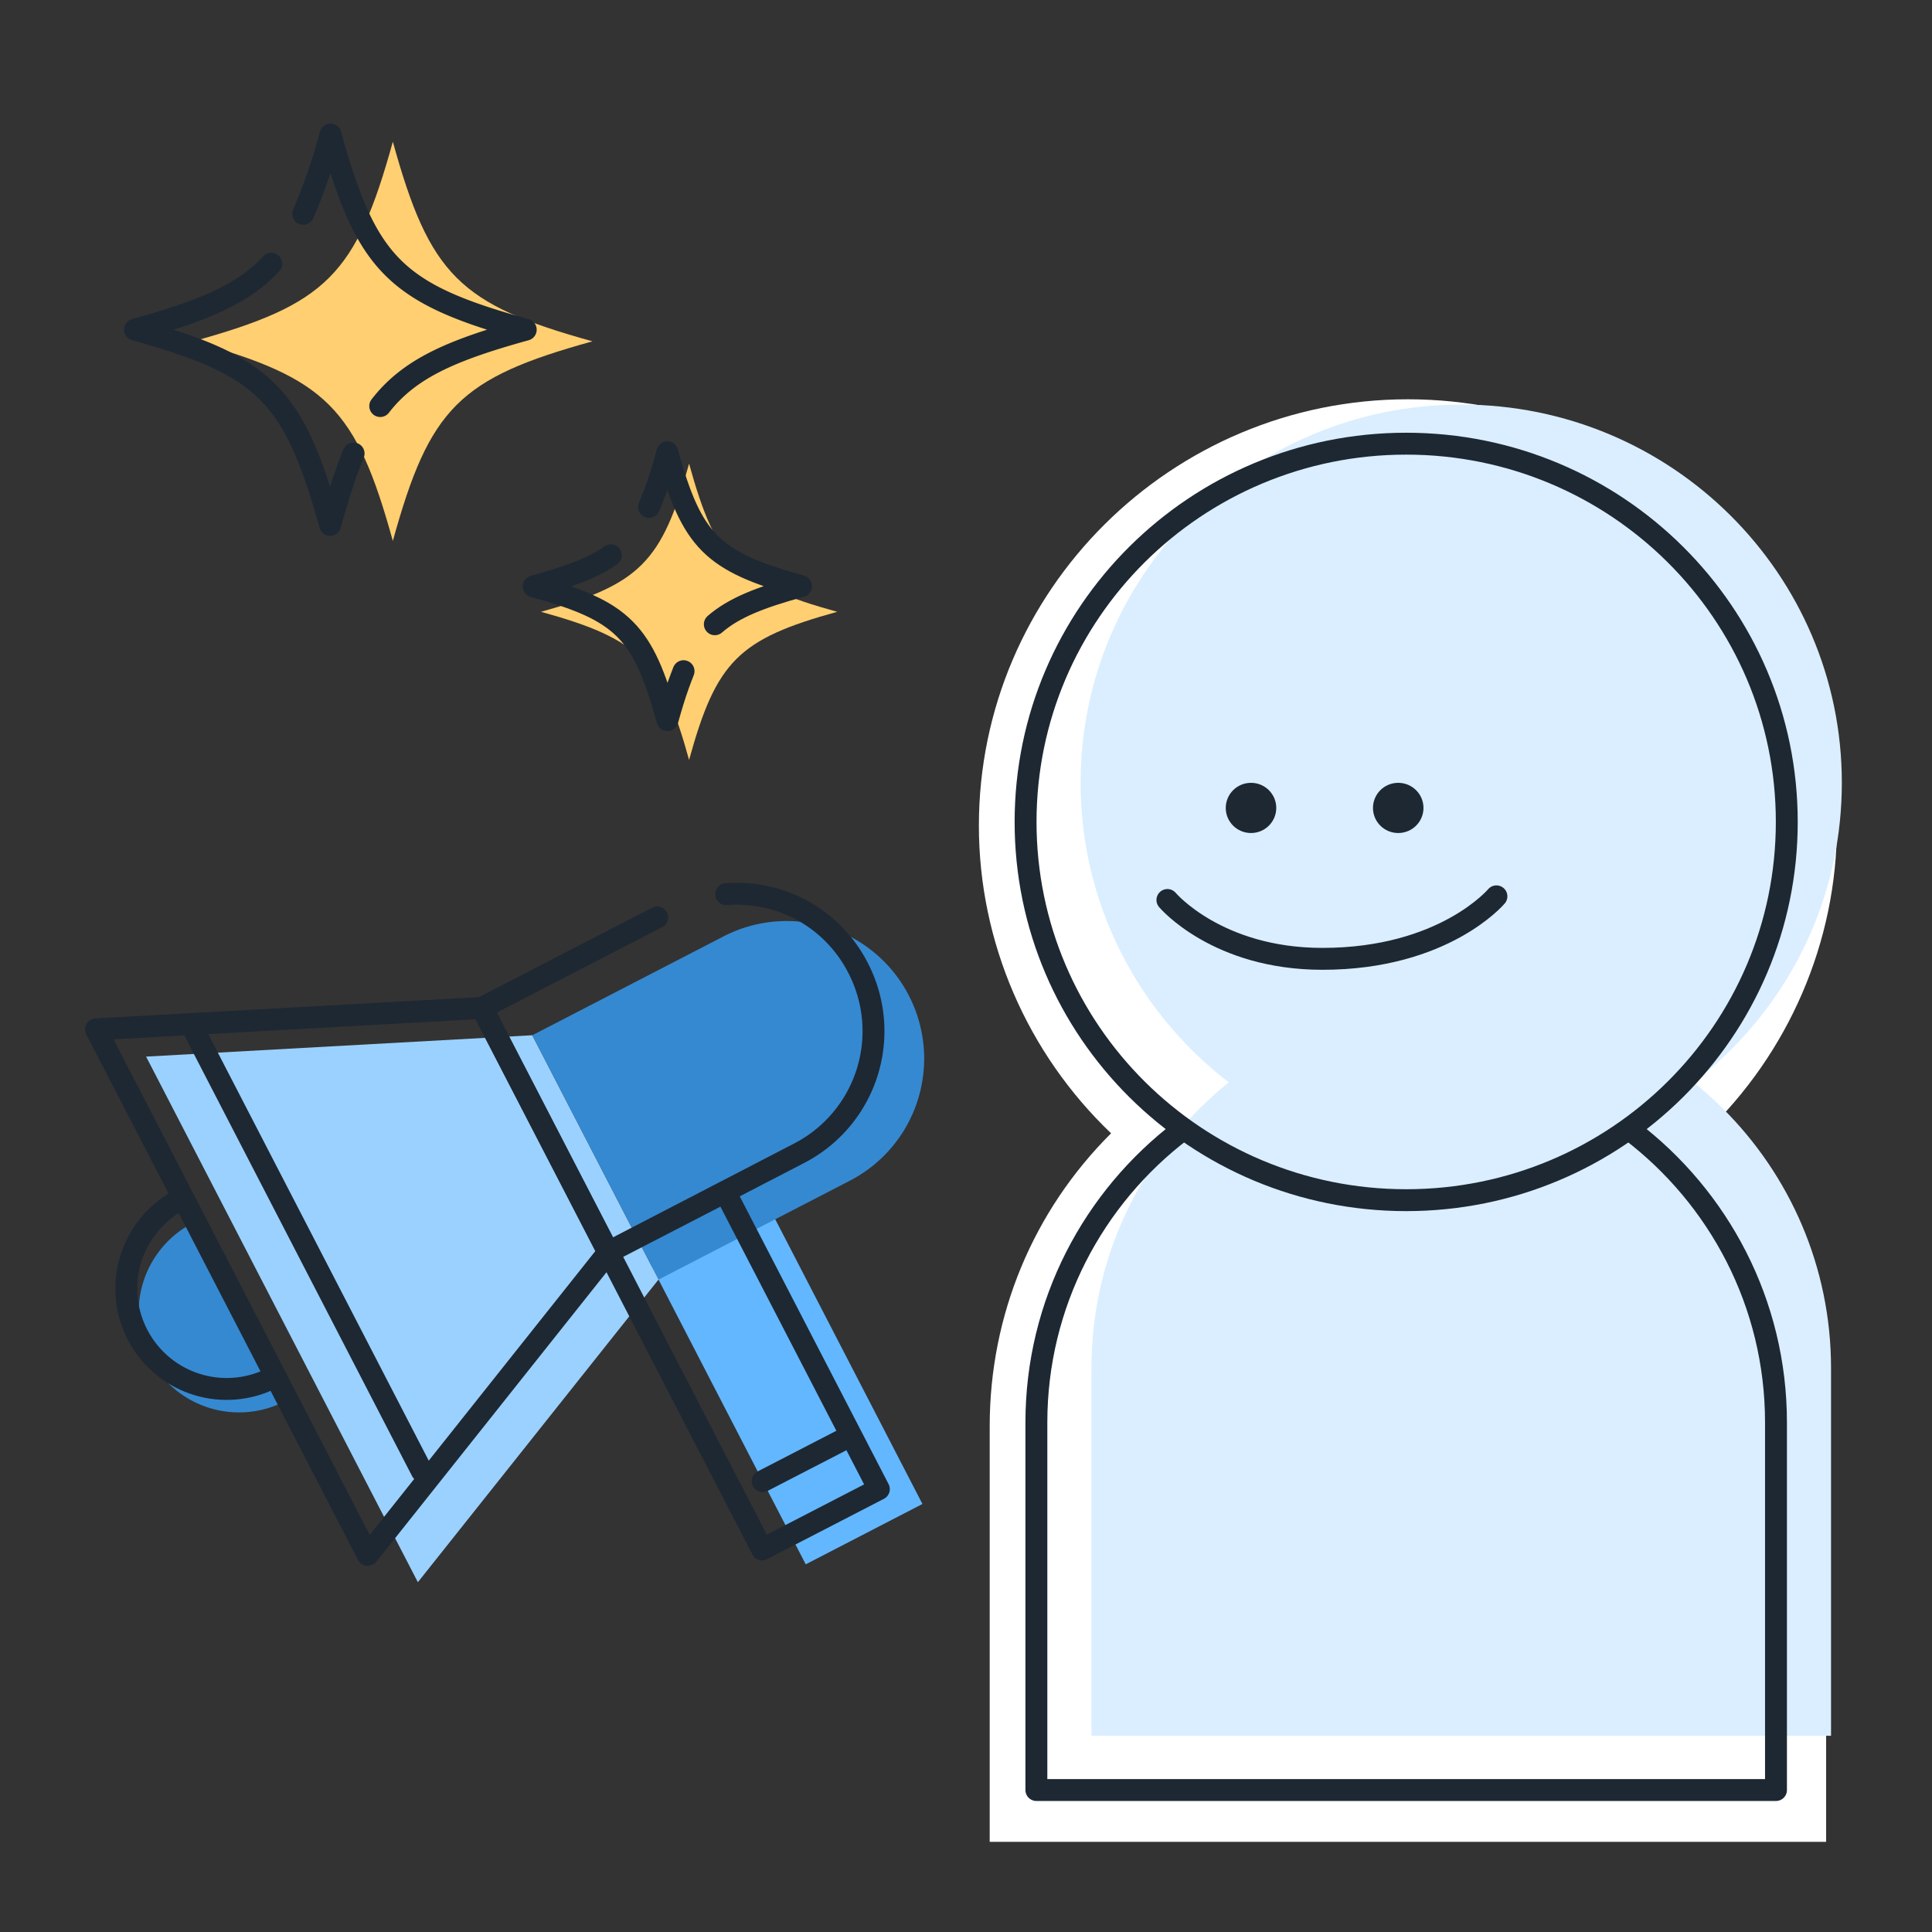 <svg width="105" height="105" viewBox="0 0 105 105" xmlns="http://www.w3.org/2000/svg">
    <rect x="0" y="0" width="105" height="105" fill="#333333" stroke="none"/>
    <g fill="none" fill-rule="evenodd">
        <path d="M0 0h105v105H0z"/>
        <path d="M53.788 100.1V77.512c0-6.055 2.371-11.71 6.597-15.919-4.549-4.34-7.185-10.379-7.185-16.721C53.2 32.095 63.66 21.7 76.517 21.7c12.856 0 23.316 10.395 23.316 23.172 0 6.34-2.637 12.38-7.184 16.721 4.224 4.21 6.597 9.862 6.597 15.919V100.1H53.788z" fill="#FFF"/>
        <path d="M89.51 62.576h-.201c5.266-3.726 8.704-9.838 8.704-16.752 0-11.354-9.261-20.557-20.685-20.557S56.643 34.47 56.643 45.824c0 6.923 3.446 13.042 8.724 16.766l-.24.001c-4.8 3.65-7.897 9.402-7.897 15.873v19.973h40.196V78.464c0-6.48-3.105-12.239-7.916-15.888" fill="#FFF"/>
        <path d="M99.513 94.335H59.317V74.36c0-11.03 8.998-19.973 20.098-19.973s20.098 8.942 20.098 19.973v19.974z" fill="#DAEEFF" fill-rule="nonzero"/>
        <path d="M88.605 61.423c4.811 3.649 7.916 9.408 7.916 15.887v19.974H56.325V77.31c0-6.47 3.096-12.222 7.897-15.872" stroke="#1E2832" stroke-width="1.19" stroke-linecap="round" stroke-linejoin="round"/>
        <path d="M58.73 42.545c0-11.353 9.26-20.557 20.685-20.557 11.424 0 20.685 9.204 20.685 20.557 0 11.354-9.261 20.557-20.685 20.557S58.729 53.9 58.729 42.545" fill="#DAEEFF" fill-rule="nonzero"/>
        <path d="M55.738 44.67c0-11.353 9.26-20.557 20.685-20.557 11.424 0 20.685 9.204 20.685 20.557 0 11.354-9.26 20.557-20.685 20.557-11.424 0-20.685-9.203-20.685-20.557z" stroke="#1E2832" stroke-width="1.19" stroke-linecap="round" stroke-linejoin="round"/>
        <path d="M66.617 43.91c0-.754.614-1.365 1.372-1.365.759 0 1.373.61 1.373 1.364 0 .754-.614 1.364-1.373 1.364-.758 0-1.372-.61-1.372-1.364M74.618 43.91c0-.754.614-1.365 1.372-1.365.758 0 1.373.61 1.373 1.364 0 .754-.615 1.364-1.373 1.364s-1.372-.61-1.372-1.364" fill="#1E2832"/>
        <path d="M63.446 48.912s2.689 3.199 8.424 3.199c6.61 0 9.458-3.397 9.458-3.397" stroke="#1E2832" stroke-width="1.19" stroke-linecap="round" stroke-linejoin="round"/>
        <path d="M10.5 18.55c7.234-1.998 8.853-3.616 10.85-10.85 1.998 7.234 3.617 8.852 10.85 10.85-7.233 1.998-8.852 3.616-10.85 10.85-1.997-7.234-3.616-8.852-10.85-10.85" fill="#FFCF71"/>
        <path d="M19.217 24.648c-.143.34-.277.701-.415 1.087-.291.825-.573 1.75-.86 2.792-1.976-7.071-3.533-8.653-10.609-10.61 3.691-1.017 5.885-1.932 7.412-3.582M16.48 11.622a30.088 30.088 0 0 0 1.482-4.309c1.952 7.071 3.538 8.653 10.61 10.605-4.092 1.131-6.346 2.134-7.907 4.15" stroke="#1E2832" stroke-width="1.19" stroke-linecap="round" stroke-linejoin="round"/>
        <path d="M29.4 33.25c5.367-1.482 6.568-2.683 8.05-8.05 1.482 5.367 2.684 6.568 8.05 8.05-5.366 1.482-6.568 2.683-8.05 8.05-1.482-5.367-2.683-6.568-8.05-8.05" fill="#FFCF71"/>
        <path d="M37.15 36.477c-.094.233-.188.495-.282.747-.203.563-.395 1.2-.593 1.912-1.334-4.848-2.421-5.93-7.269-7.269 1.888-.524 3.207-.988 4.19-1.69M35.277 27.548c.403-.962.733-1.953.988-2.964 1.34 4.847 2.426 5.93 7.274 7.273-2.229.613-3.662 1.176-4.69 2.07" stroke="#1E2832" stroke-width="1.19" stroke-linecap="round" stroke-linejoin="round"/>
        <path fill="#63B7FF" fill-rule="nonzero" d="m35.438 68.864 6.343-3.279 8.352 16.153-6.343 3.28z"/>
        <path fill="#9BD1FF" fill-rule="nonzero" d="M35.79 69.54 22.71 85.99 7.94 57.424l20.987-1.161z"/>
        <path d="m28.928 56.265 10.394-5.374a7.471 7.471 0 0 1 10.068 3.206 7.471 7.471 0 0 1-3.203 10.072l-10.394 5.374-6.865-13.278z" fill="#3589D1" fill-rule="nonzero"/>
        <path d="m35.717 49.859-9.528 4.921 6.864 13.273 10.377-5.376a7.466 7.466 0 0 0 3.207-10.066h0a7.412 7.412 0 0 0-3.153-3.197 7.526 7.526 0 0 0-4.017-.82M10.367 55.655l12.556 24.292M33.068 68.053l6.34-3.276 8.356 16.153-6.345 3.277-5.43-10.5-2.921-5.654zM41.453 80.496l4.804-2.481" stroke="#1E2832" stroke-width="1.19" stroke-linecap="round" stroke-linejoin="round"/>
        <path d="M15.496 76.152a5.454 5.454 0 1 1-5.01-9.69" fill="#3589D1" fill-rule="nonzero"/>
        <path d="M14.824 74.877a5.454 5.454 0 1 1-5.01-9.69M5.218 55.942l20.986-1.162 6.864 13.273-13.08 16.455-1.734-3.35z" stroke="#1E2832" stroke-width="1.19" stroke-linecap="round" stroke-linejoin="round"/>
    </g>
</svg>
